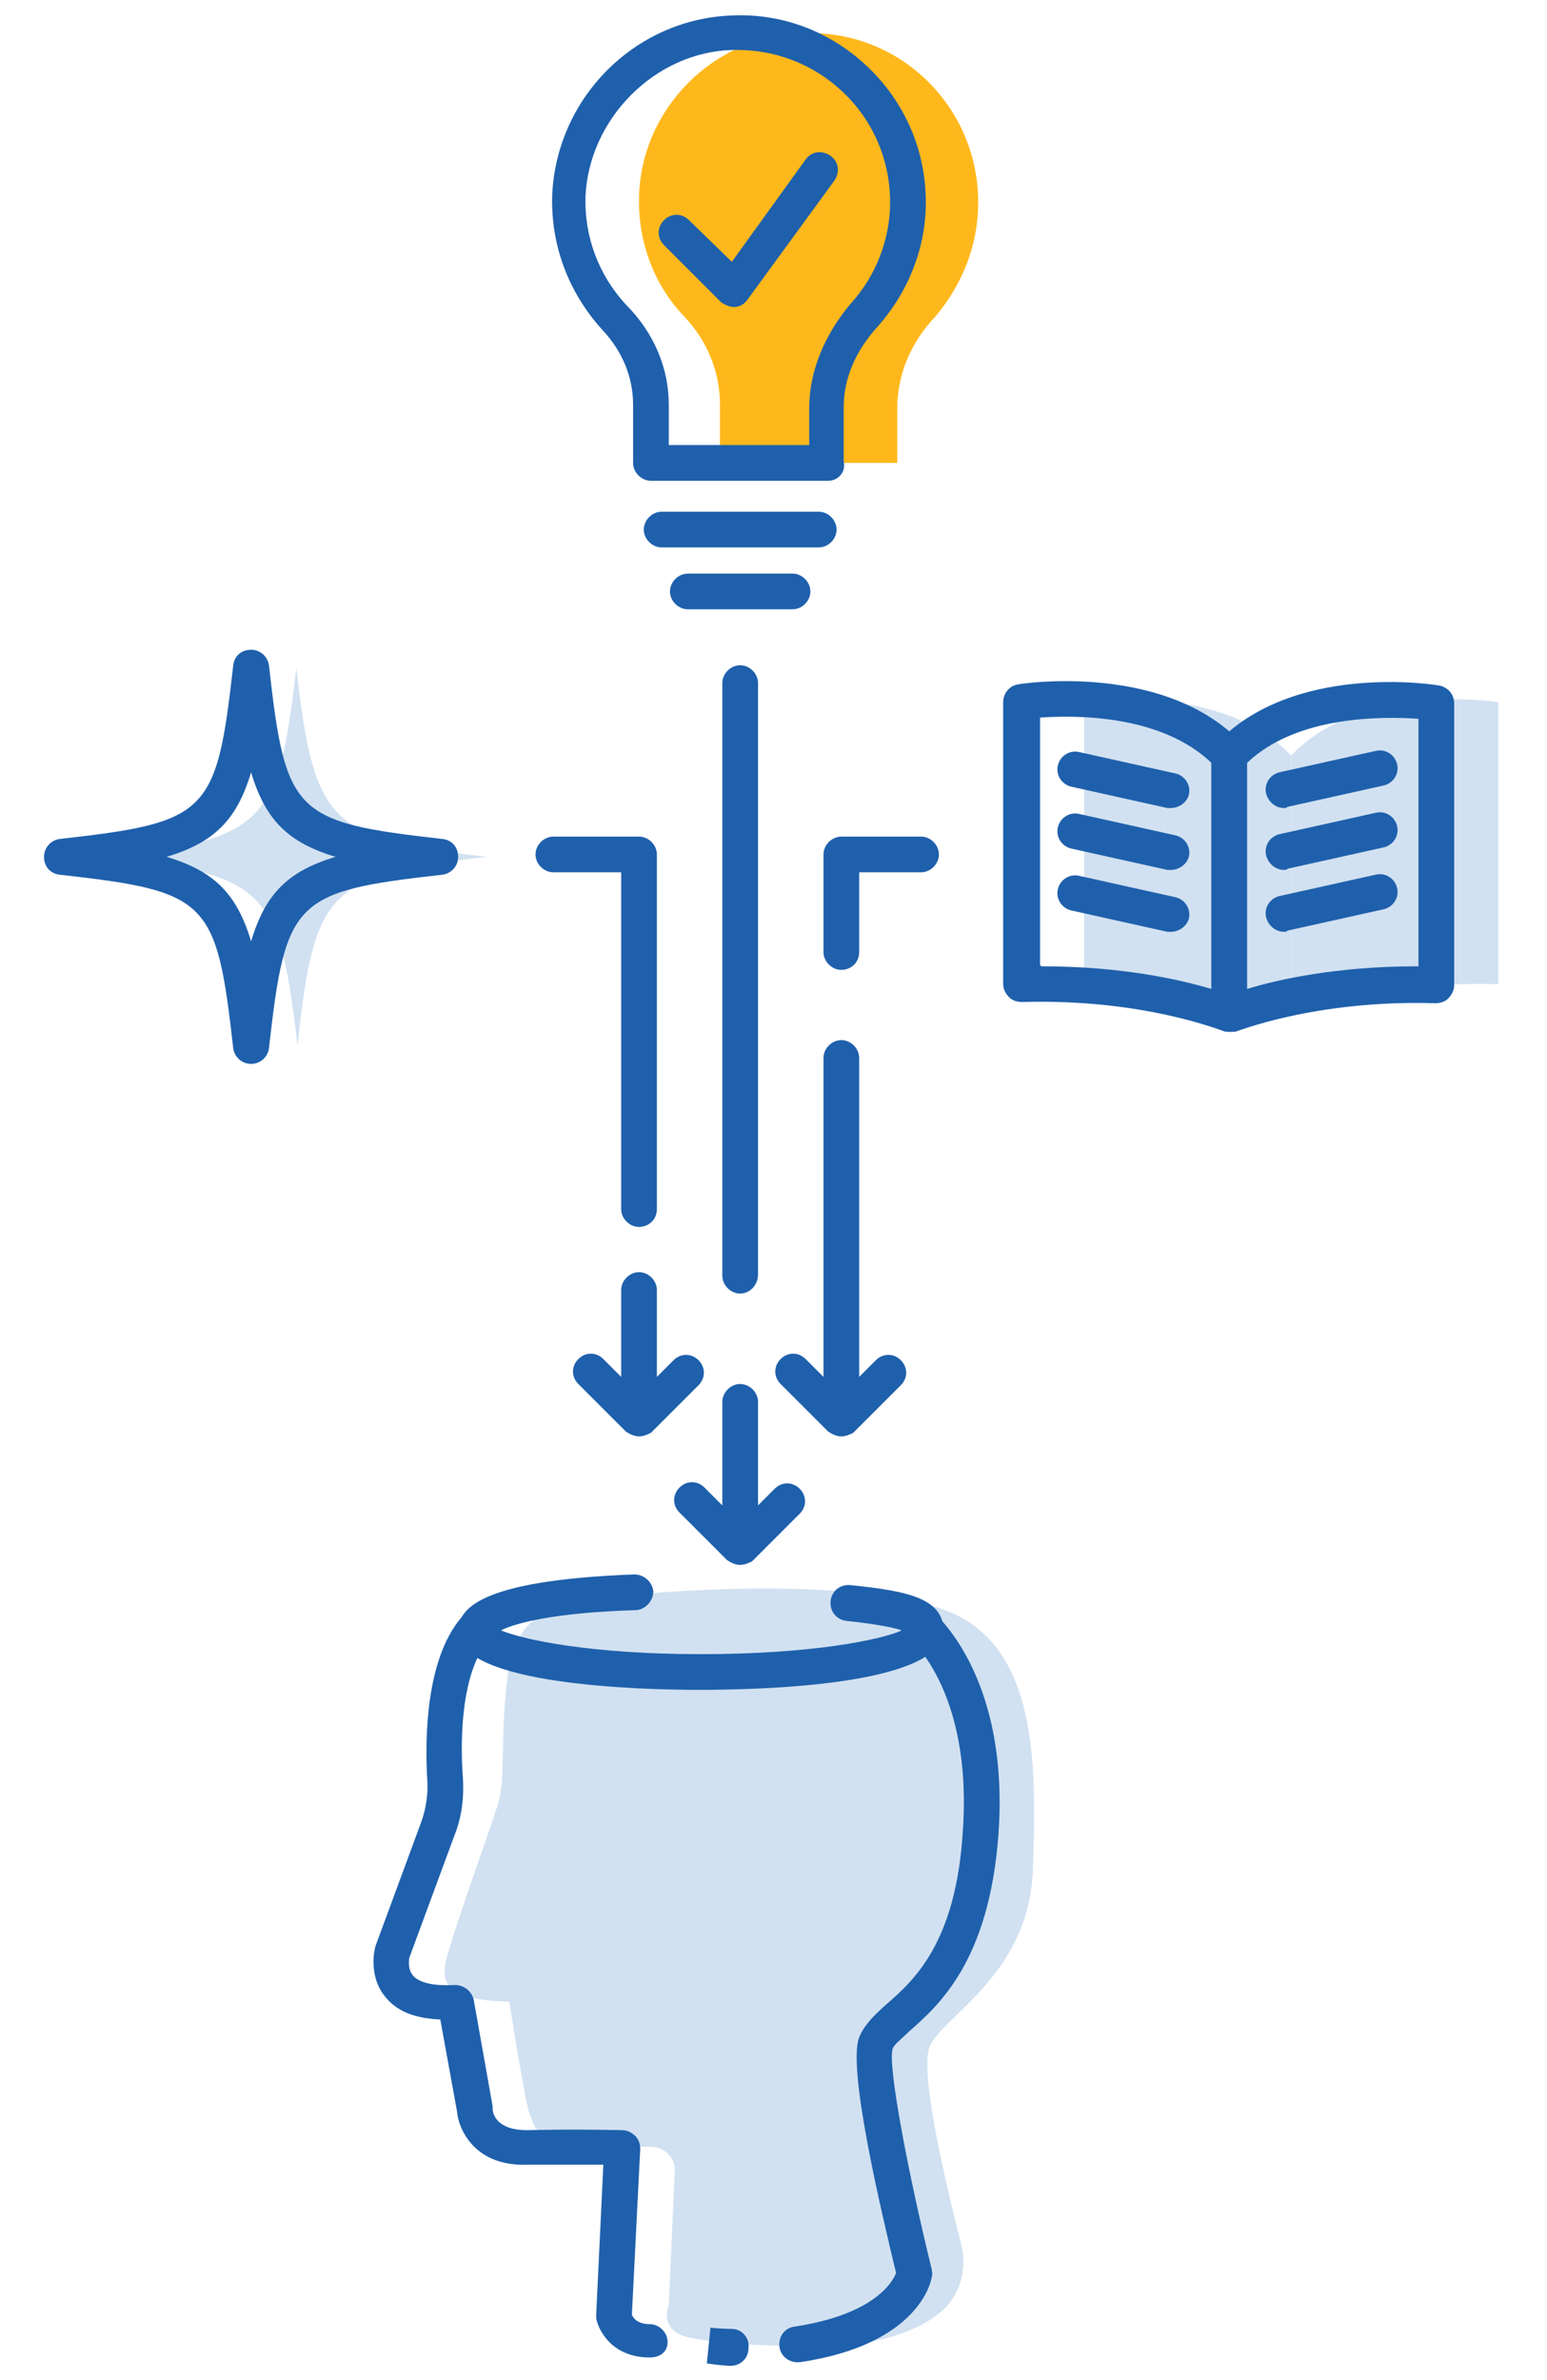 <?xml version="1.0" encoding="utf-8"?>
<svg xmlns="http://www.w3.org/2000/svg" fill="none" height="200" viewBox="0 0 130 200" width="130">
<path d="M78.9 194.4C80.6 193.1 81.3 190.8 80.8 188.7C79.6 184 77.1 173.7 78.2 171.8C79.6 169.2 86.5 165.7 86.8 157.1C87.1 148.5 87.3 138.2 79.4 135.3C71.5 132.4 54.9 133.7 50.6 134.3C46.3 134.8 43.4 135.7 42.7 140.6C42 145.5 42.5 149.3 41.9 151.4C41.3 153.5 37.6 163.5 37.4 165.2C37.3 166.3 37.1 168.1 42.8 168.2C42.8 168.2 44.1 176.6 44.5 177.6C44.9 178.6 45.2 180.4 48.9 180.4C50.9 180.4 53.1 180.4 54.7 180.4C55.9 180.4 56.8 181.4 56.7 182.5L56.2 193.7C56.2 193.7 55.3 195.8 57.8 196.4C60.3 197 69.3 197.6 74 196.6C76.1 196.1 77.8 195.3 78.9 194.4Z" fill="#D1E1F1"/>
<path d="M40.9 72C27.6 73.5 26.4 74.7 25 87.9C23.5 74.7 22.3 73.5 9 72C22.2 70.5 23.4 69.3 24.9 56.1C26.4 69.3 27.7 70.5 40.9 72Z" fill="#D1E1F1"/>
<path d="M82.2 17C82.2 8.9 75.5 2.4 67.4 2.8C60 3 53.9 9.1 53.7 16.5C53.6 20.4 55 24 57.5 26.6C59.4 28.6 60.5 31.2 60.5 34V38.9H75.4V34.3C75.4 31.4 76.6 28.7 78.6 26.6C80.8 24 82.2 20.7 82.2 17Z" fill="#FFB81C"/>
<path d="M21.1 89.4C20.3 89.4 19.7 88.8 19.6 88.1C18.2 75.6 17.5 74.9 5 73.5C4.2 73.4 3.7 72.8 3.7 72C3.7 71.2 4.3 70.6 5 70.5C17.5 69.1 18.2 68.4 19.6 55.9C19.7 55.1 20.3 54.6 21.1 54.6C21.9 54.6 22.5 55.2 22.6 55.9C24 68.4 24.7 69.1 37.2 70.5C38 70.6 38.5 71.2 38.5 72C38.5 72.8 37.9 73.4 37.2 73.5C24.7 74.9 24 75.6 22.6 88.1C22.5 88.8 21.9 89.4 21.1 89.4ZM14 72C18 73.2 19.9 75.1 21.1 79.1C22.3 75.1 24.2 73.2 28.2 72C24.2 70.8 22.3 68.9 21.1 64.9C19.9 68.9 18 70.8 14 72Z" fill="#1F60AC"/>
<path d="M69.6 40.4H54.7C53.9 40.4 53.2 39.7 53.2 38.9V34C53.2 31.7 52.3 29.5 50.6 27.7C47.8 24.6 46.3 20.7 46.4 16.5C46.7 8.3 53.3 1.6 61.5 1.3C65.8 1.1 69.9 2.7 73 5.7C76.1 8.7 77.8 12.7 77.8 17C77.8 20.9 76.3 24.6 73.7 27.5C71.9 29.5 70.9 31.8 70.9 34.2V38.8C71.1 39.7 70.4 40.4 69.6 40.4ZM56.2 37.4H68V34.3C68 31.2 69.3 28.1 71.5 25.5C73.6 23.2 74.8 20.1 74.8 17C74.8 13.5 73.4 10.2 70.9 7.8C68.4 5.4 65.1 4.1 61.5 4.2C55 4.4 49.5 10 49.2 16.5C49.1 19.9 50.3 23.1 52.6 25.6C55 28 56.2 31 56.2 34V37.4Z" fill="#1F60AC"/>
<path d="M68.8 46H55.6C54.8 46 54.1 45.3 54.1 44.5C54.1 43.7 54.8 43 55.6 43H68.8C69.6 43 70.3 43.7 70.3 44.5C70.3 45.3 69.6 46 68.8 46Z" fill="#1F60AC"/>
<path d="M66.6 51.2H57.8C57 51.2 56.3 50.5 56.3 49.7C56.3 48.9 57 48.2 57.8 48.2H66.6C67.4 48.2 68.1 48.9 68.1 49.7C68.1 50.5 67.4 51.2 66.6 51.2Z" fill="#1F60AC"/>
<path d="M61.7 25.8C61.3 25.8 60.9 25.6 60.6 25.4L55.8 20.6C55.2 20 55.2 19.1 55.8 18.5C56.4 17.9 57.3 17.9 57.9 18.5L61.5 22L67.7 13.4C68.2 12.7 69.1 12.6 69.8 13.1C70.5 13.6 70.6 14.5 70.1 15.2L62.8 25.2C62.5 25.6 62.1 25.8 61.7 25.8C61.8 25.8 61.8 25.8 61.7 25.8Z" fill="#1F60AC"/>
<path d="M91.1 59C91.1 59 102.6 57.2 108.5 63.5V85.2C108.5 85.2 101.7 82.4 91.1 82.7V59Z" fill="#D1E1F1"/>
<path d="M125.9 59C125.9 59 114.4 57.2 108.5 63.5V85.2C108.5 85.2 115.3 82.4 125.9 82.7V59Z" fill="#D1E1F1"/>
<path d="M103.3 86.7C103.1 86.7 102.9 86.7 102.7 86.6C102.6 86.6 96 83.9 85.9 84.2C85.5 84.2 85.1 84.1 84.8 83.8C84.5 83.5 84.3 83.1 84.3 82.7V59C84.3 58.3 84.8 57.6 85.6 57.5C86.1 57.4 97.9 55.7 104.3 62.4C104.6 62.7 104.7 63 104.7 63.4V85.1C104.7 85.6 104.5 86.1 104 86.3C103.9 86.6 103.6 86.7 103.3 86.7ZM87.6 81.2C94.2 81.2 99.1 82.3 101.8 83.1V64.1C97.5 60 90.3 60.1 87.4 60.3V81.1C87.5 81.2 87.5 81.2 87.6 81.2Z" fill="#1F60AC"/>
<path d="M103.3 86.7C103 86.7 102.7 86.6 102.5 86.4C102.1 86.1 101.8 85.7 101.8 85.2V63.5C101.8 63.1 101.9 62.7 102.2 62.5C108.6 55.7 120.4 57.5 120.9 57.6C121.6 57.7 122.2 58.3 122.2 59.1V82.8C122.2 83.2 122 83.6 121.7 83.9C121.4 84.2 121 84.3 120.6 84.3C110.5 84 103.9 86.7 103.8 86.7C103.6 86.7 103.5 86.7 103.3 86.7ZM104.8 64.1V83.1C107.4 82.3 112.4 81.2 119 81.2C119.1 81.2 119.2 81.2 119.2 81.2V60.4C116.2 60.2 109 60.1 104.8 64.1Z" fill="#1F60AC"/>
<path d="M98.4 67.9C98.3 67.9 98.2 67.9 98.1 67.9L90 66.1C89.2 65.9 88.7 65.1 88.9 64.3C89.1 63.5 89.9 63 90.7 63.2L98.8 65C99.6 65.2 100.1 66 99.9 66.8C99.7 67.5 99 67.9 98.4 67.9Z" fill="#1F60AC"/>
<path d="M98.4 73.1C98.3 73.1 98.2 73.1 98.1 73.1L90 71.3C89.2 71.1 88.7 70.3 88.9 69.5C89.1 68.7 89.9 68.2 90.7 68.4L98.8 70.2C99.6 70.4 100.1 71.2 99.9 72C99.7 72.7 99 73.1 98.4 73.1Z" fill="#1F60AC"/>
<path d="M98.4 78.3C98.3 78.3 98.2 78.3 98.1 78.3L90 76.5C89.2 76.3 88.7 75.5 88.9 74.7C89.1 73.9 89.9 73.4 90.7 73.6L98.8 75.4C99.6 75.6 100.1 76.4 99.9 77.2C99.7 77.9 99 78.3 98.4 78.3Z" fill="#1F60AC"/>
<path d="M107.9 67.9C107.2 67.9 106.6 67.4 106.4 66.7C106.2 65.9 106.7 65.1 107.5 64.9L115.6 63.1C116.4 62.9 117.2 63.4 117.4 64.2C117.6 65 117.1 65.8 116.3 66L108.2 67.8C108.1 67.9 108 67.9 107.9 67.9Z" fill="#1F60AC"/>
<path d="M107.9 73.1C107.2 73.1 106.6 72.6 106.4 71.9C106.2 71.1 106.7 70.3 107.5 70.1L115.6 68.3C116.4 68.1 117.2 68.6 117.4 69.4C117.6 70.2 117.1 71 116.3 71.2L108.2 73C108.1 73.1 108 73.1 107.9 73.1Z" fill="#1F60AC"/>
<path d="M107.9 78.3C107.2 78.3 106.6 77.8 106.4 77.1C106.2 76.3 106.7 75.5 107.5 75.3L115.6 73.5C116.4 73.3 117.2 73.8 117.4 74.6C117.6 75.4 117.1 76.2 116.3 76.4L108.2 78.2C108.1 78.3 108 78.3 107.9 78.3Z" fill="#1F60AC"/>
<path d="M53.7 119.8C52.9 119.8 52.2 119.1 52.2 118.3V108.4C52.2 107.6 52.9 106.9 53.7 106.9C54.5 106.9 55.2 107.6 55.2 108.4V118.3C55.2 119.1 54.5 119.8 53.7 119.8Z" fill="#1F60AC"/>
<path d="M53.7 103.1C52.9 103.1 52.2 102.4 52.2 101.6V73.3H46.5C45.7 73.3 45 72.6 45 71.8C45 71 45.7 70.3 46.5 70.3H53.7C54.5 70.3 55.2 71 55.2 71.8V101.6C55.2 102.5 54.5 103.1 53.7 103.1Z" fill="#1F60AC"/>
<path d="M70.7 119.8C69.9 119.8 69.2 119.1 69.2 118.3V88.9C69.2 88.1 69.9 87.4 70.7 87.4C71.5 87.4 72.2 88.1 72.2 88.9V118.3C72.2 119.1 71.5 119.8 70.7 119.8Z" fill="#1F60AC"/>
<path d="M70.7 81.5C69.9 81.5 69.2 80.8 69.2 80V71.8C69.2 71 69.9 70.3 70.7 70.3H77.4C78.2 70.3 78.9 71 78.9 71.8C78.9 72.6 78.2 73.3 77.4 73.3H72.2V80C72.2 80.9 71.5 81.5 70.7 81.5Z" fill="#1F60AC"/>
<path d="M62.2 130.2C61.4 130.2 60.7 129.5 60.7 128.7V117.8C60.7 117 61.4 116.3 62.2 116.3C63 116.3 63.7 117 63.7 117.8V128.7C63.7 129.5 63 130.2 62.2 130.2Z" fill="#1F60AC"/>
<path d="M62.2 108.7C61.4 108.7 60.7 108 60.7 107.2V57.4C60.7 56.6 61.4 55.9 62.2 55.9C63 55.9 63.7 56.6 63.7 57.4V107.1C63.7 108 63 108.7 62.2 108.7Z" fill="#1F60AC"/>
<path d="M53.7 120.7C53.3 120.7 52.9 120.5 52.6 120.3L48.6 116.3C48 115.7 48 114.8 48.6 114.2C49.2 113.6 50.1 113.6 50.7 114.2L53.7 117.2L56.6 114.3C57.2 113.7 58.1 113.7 58.7 114.3C59.3 114.9 59.3 115.8 58.7 116.4L54.7 120.4C54.5 120.5 54.1 120.7 53.7 120.7Z" fill="#1F60AC"/>
<path d="M70.7 120.7C70.3 120.7 69.9 120.5 69.6 120.3L65.6 116.3C65 115.7 65 114.8 65.6 114.2C66.2 113.6 67.1 113.6 67.7 114.2L70.7 117.2L73.6 114.3C74.2 113.7 75.1 113.7 75.7 114.3C76.3 114.9 76.3 115.8 75.7 116.4L71.7 120.4C71.5 120.5 71.1 120.7 70.7 120.7Z" fill="#1F60AC"/>
<path d="M62.2 131.5C61.8 131.5 61.4 131.3 61.1 131.1L57.1 127.1C56.5 126.5 56.5 125.6 57.1 125C57.7 124.4 58.6 124.4 59.2 125L62.2 128L65.1 125.1C65.7 124.5 66.6 124.5 67.2 125.1C67.8 125.7 67.8 126.6 67.2 127.2L63.2 131.2C63 131.3 62.6 131.5 62.2 131.5Z" fill="#1F60AC"/>
<path d="M54.6 198.1C51.5 198.1 50.3 195.9 50.1 194.8C50.1 194.7 50.1 194.6 50.1 194.5L50.7 181.9C49.3 181.9 46.9 181.9 44.4 181.9C39.8 182.1 38.5 178.8 38.4 177.4L37 169.7C34.8 169.6 33.3 169 32.3 167.7C30.9 165.9 31.5 163.6 31.6 163.4L35.4 153.1C35.8 152 36 150.7 35.9 149.5C35.7 146 35.8 139.5 38.7 136C39.2 135.4 40.2 135.3 40.8 135.8C41.4 136.3 41.5 137.3 41 137.9C38.6 140.8 38.7 146.9 38.9 149.4C39 151.1 38.8 152.7 38.2 154.2L34.4 164.5C34.4 164.5 34.2 165.4 34.7 166C35.2 166.6 36.4 166.9 38.2 166.8C39 166.8 39.6 167.3 39.8 168L41.4 177C41.4 177.1 41.4 177.1 41.4 177.2C41.4 177.6 41.7 179 44.3 179C48.6 178.9 52.3 179 52.3 179C52.7 179 53.1 179.2 53.4 179.5C53.7 179.8 53.8 180.2 53.8 180.6L53.1 194.5C53.2 194.8 53.6 195.3 54.6 195.3C55.4 195.3 56.1 196 56.1 196.8C56.1 197.6 55.5 198.1 54.6 198.1Z" fill="#1F60AC"/>
<path d="M67 198.5C66.3 198.5 65.6 198 65.5 197.2C65.4 196.4 65.9 195.6 66.8 195.5C73.4 194.5 75 191.8 75.3 191C74 185.6 71.2 173.8 72.2 171.2C72.6 170.2 73.4 169.4 74.4 168.5C76.7 166.5 80.3 163.4 80.9 154C81.8 141.8 76.2 137.4 76.1 137.4C75.4 136.9 75.3 136 75.8 135.3C76.3 134.6 77.2 134.5 77.9 135C78.2 135.2 84.9 140.4 83.9 154.2C83.1 164.8 78.9 168.5 76.4 170.7C75.8 171.3 75.1 171.8 75 172.2C74.6 173.7 76.4 183 78.3 190.7C78.3 190.9 78.4 191.1 78.3 191.3C78.3 191.5 77.4 197 67.2 198.5C67.2 198.5 67.1 198.5 67 198.5Z" fill="#1F60AC"/>
<path d="M58.7 142C53.9 142 38.5 141.6 38.5 137.1C38.5 135.3 40 132.8 53.3 132.3C54.1 132.3 54.8 132.9 54.9 133.7C54.9 134.5 54.3 135.2 53.5 135.3C46.5 135.5 43.3 136.4 42.1 137C44 137.8 49.7 139 58.9 139C68.2 139 74 137.8 75.8 137C75.2 136.8 73.9 136.5 71.1 136.2C70.3 136.1 69.7 135.4 69.8 134.5C69.9 133.7 70.6 133.1 71.5 133.2C76.3 133.7 79.3 134.3 79.3 137.1C79 141.7 63.5 142 58.7 142Z" fill="#1F60AC"/>
<path d="M61.4 198.8C60.7 198.8 59.4 198.6 59.4 198.6L59.7 195.6C59.7 195.6 60.8 195.7 61.5 195.7C62.3 195.7 63 196.4 62.9 197.3C62.9 198.2 62.2 198.8 61.4 198.8Z" fill="#1F60AC"/>
</svg>